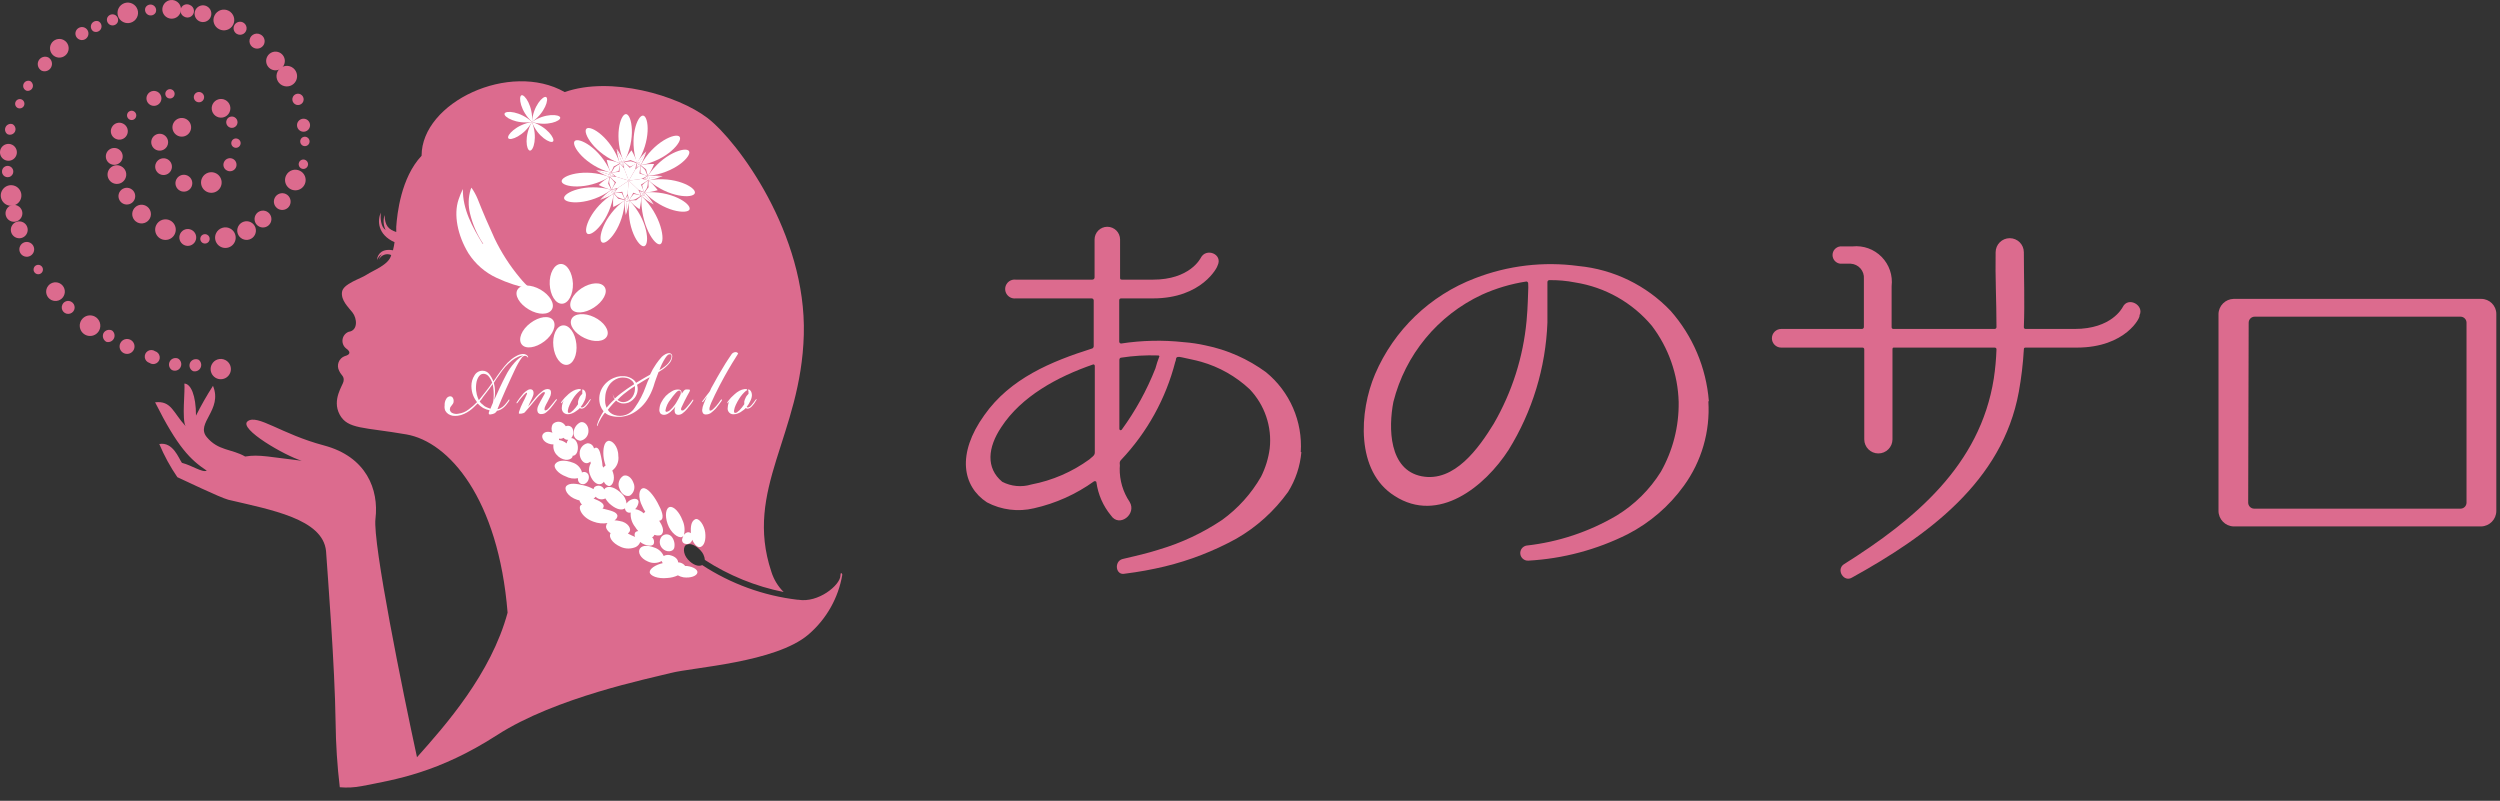 <svg width="128" height="41" viewBox="0 0 128 41" fill="none" xmlns="http://www.w3.org/2000/svg">
<rect x="0" y="0" width="128" height="41" fill="#333333" stroke="none"/>
<path d="M43.029 29.485C43.005 29.964 41.898 30.88 40.874 30.707C40.861 30.71 40.847 30.71 40.834 30.707C39.091 30.501 37.42 29.893 35.953 28.933C35.77 29.025 35.48 28.933 35.219 28.644C34.959 28.355 34.959 27.953 35.167 27.881C35.376 27.809 35.605 27.913 35.858 28.17C35.992 28.304 36.074 28.481 36.09 28.67C37.318 29.466 38.686 30.023 40.123 30.311C39.829 30.019 39.612 29.66 39.491 29.265C38.087 25.047 41.016 22.291 41.155 17.131C41.295 11.971 37.763 7.218 36.226 6.043C34.689 4.867 31.264 3.887 28.912 4.714C26.105 3.113 21.585 5.234 21.585 7.975C20.529 9.093 20.332 10.963 20.288 11.61C20.288 11.711 20.288 11.795 20.288 11.879C19.891 11.746 19.708 11.564 19.691 11.012C19.609 11.262 19.628 11.535 19.743 11.772C19.488 11.618 19.471 11.148 19.497 10.885C19.317 11.286 19.323 12.008 20.201 12.401C20.182 12.54 20.155 12.678 20.12 12.815C19.578 12.713 19.323 12.999 19.302 13.314C19.366 13.173 19.445 13.052 19.572 13.025C19.491 13.052 19.413 13.216 19.41 13.28C19.522 13.05 19.797 12.952 20.03 13.057C19.92 13.557 19.102 13.843 18.775 14.063C18.447 14.282 17.565 14.525 17.51 14.953C17.455 15.38 17.823 15.712 18.053 16.007C18.282 16.302 18.343 16.926 17.847 16.989C17.683 17.055 17.565 17.201 17.539 17.375C17.512 17.549 17.579 17.724 17.716 17.836C17.974 18.018 17.937 18.159 17.655 18.232C17.509 18.285 17.393 18.398 17.338 18.543C17.282 18.687 17.292 18.849 17.365 18.986C17.481 19.243 17.632 19.248 17.591 19.517C17.56 19.728 16.983 20.459 17.389 21.222C17.794 21.985 18.63 21.863 20.807 22.242C22.985 22.62 25.517 25.521 25.989 31.368C25.145 34.497 22.8 37.146 21.35 38.77C20.619 35.401 19.076 27.792 19.224 26.561C19.404 25.061 18.763 23.383 16.582 22.805C14.402 22.227 13.175 21.184 12.679 21.569C12.183 21.953 14.628 23.351 15.451 23.591C13.86 23.409 13.265 23.25 12.552 23.374C11.861 22.976 11.165 23.085 10.583 22.375C10 21.664 11.415 20.991 10.905 19.754C10.588 20.247 10.298 20.756 10.035 21.28C10.035 20.234 9.768 19.647 9.44 19.639C9.484 19.977 9.307 21.473 9.501 21.817C8.849 21.106 8.773 20.505 7.941 20.598C9.101 22.909 9.748 23.539 10.586 24.099C10.357 24.209 9.829 23.828 9.315 23.698C9.15 23.47 8.86 22.608 8.155 22.733C8.406 23.329 8.716 23.898 9.081 24.432C9.31 24.53 11.247 25.469 11.69 25.587C13.871 26.104 16.524 26.564 16.693 28.21C16.782 29.537 17.142 34.044 17.183 36.999C17.195 38.105 17.267 39.209 17.397 40.307C17.771 40.34 18.148 40.321 18.517 40.249C20.256 39.911 22.454 39.565 25.456 37.632C28.457 35.699 33.236 34.743 34.358 34.454C35.48 34.165 39.703 33.925 41.387 32.492C42.311 31.702 42.927 30.614 43.127 29.418C43.084 29.3 43.029 29.314 43.029 29.485Z" fill="#DC6B8E"/>
<path d="M35.177 28.98H35.084C34.999 28.864 34.864 28.794 34.719 28.791C34.719 28.643 34.574 28.501 34.365 28.441C34.239 28.393 34.098 28.402 33.98 28.467C33.889 28.257 33.711 28.098 33.492 28.032C33.202 27.919 32.889 27.901 32.764 28.087C32.64 28.272 32.788 28.585 33.162 28.745C33.389 28.856 33.657 28.848 33.878 28.725C33.89 28.763 33.909 28.8 33.933 28.832C33.565 28.916 33.249 29.122 33.266 29.302C33.284 29.482 33.678 29.65 34.177 29.592C34.36 29.581 34.54 29.536 34.707 29.458C34.798 29.508 34.896 29.542 34.997 29.56C35.374 29.606 35.667 29.484 35.705 29.328C35.743 29.171 35.502 29.02 35.177 28.98Z" fill="white"/>
<path d="M31.715 25.015C31.816 25.305 32.063 25.459 32.26 25.372C32.468 25.224 32.54 24.948 32.431 24.716C32.335 24.45 32.115 24.287 31.918 24.36C31.696 24.497 31.609 24.777 31.715 25.015Z" fill="white"/>
<path d="M29.593 24.484C29.589 24.511 29.589 24.538 29.593 24.565C29.601 24.641 29.643 24.709 29.706 24.751C29.769 24.793 29.848 24.805 29.921 24.782C30.078 24.717 30.171 24.554 30.147 24.385C30.14 24.311 30.1 24.245 30.038 24.204C29.976 24.163 29.899 24.153 29.828 24.177C29.815 24.18 29.802 24.186 29.791 24.194V24.156C29.723 23.946 29.564 23.777 29.358 23.698C28.865 23.507 28.535 23.585 28.422 23.765C28.309 23.945 28.599 24.261 28.961 24.391C29.154 24.495 29.378 24.528 29.593 24.484Z" fill="white"/>
<path d="M30.073 22.696C29.832 22.753 29.667 22.974 29.679 23.221C29.679 23.511 29.89 23.766 30.093 23.708C30.144 23.693 30.191 23.668 30.23 23.633L30.247 23.725C30.144 23.902 30.129 24.116 30.207 24.305C30.32 24.633 30.555 24.848 30.769 24.781C30.831 24.759 30.885 24.718 30.92 24.662C30.96 24.764 31.043 24.843 31.146 24.879C31.3 24.934 31.477 24.668 31.422 24.334C31.407 24.25 31.383 24.169 31.349 24.091C31.583 23.914 31.701 23.623 31.657 23.334C31.657 22.838 31.323 22.516 31.126 22.577C30.929 22.638 30.871 22.983 30.897 23.343C30.913 23.51 30.95 23.674 31.007 23.833C30.961 23.859 30.923 23.897 30.897 23.943C30.884 23.912 30.867 23.883 30.848 23.856C30.848 23.777 30.83 23.693 30.819 23.606C30.758 23.29 30.708 22.974 30.555 22.925C30.503 22.913 30.45 22.928 30.413 22.966C30.382 22.804 30.238 22.689 30.073 22.696Z" fill="white"/>
<path fill-rule="evenodd" clip-rule="evenodd" d="M28.853 22.416C28.91 22.489 29 22.527 29.091 22.517C29.049 22.572 29.021 22.635 29.01 22.703C28.899 22.609 28.765 22.549 28.621 22.529C28.626 22.505 28.626 22.48 28.621 22.456C28.701 22.476 28.785 22.462 28.853 22.416ZM28.503 23.286C28.618 23.424 28.78 23.515 28.958 23.541C29.143 23.561 29.309 23.463 29.317 23.361V23.335C29.329 23.337 29.341 23.337 29.352 23.335C29.517 23.303 29.607 23.103 29.584 22.848C29.561 22.593 29.396 22.422 29.245 22.433C29.324 22.345 29.362 22.227 29.349 22.108C29.349 21.911 29.224 21.79 29.059 21.801C29.028 21.803 28.997 21.811 28.969 21.824L28.905 21.74C28.833 21.652 28.727 21.599 28.614 21.593C28.5 21.587 28.389 21.629 28.308 21.708C28.223 21.843 28.215 22.013 28.288 22.155C28.07 22.077 27.896 22.097 27.798 22.227C27.699 22.358 27.798 22.61 28.088 22.712C28.167 22.743 28.252 22.758 28.337 22.755C28.309 22.949 28.37 23.145 28.503 23.289V23.286Z" fill="white"/>
<path d="M29.724 22.566C29.968 22.517 30.14 22.298 30.13 22.049C30.13 21.759 29.904 21.551 29.707 21.626C29.506 21.731 29.377 21.934 29.367 22.16C29.359 22.261 29.393 22.361 29.46 22.438C29.527 22.514 29.622 22.561 29.724 22.566Z" fill="white"/>
<path fill-rule="evenodd" clip-rule="evenodd" d="M32.147 27.317L32.205 27.256C32.37 27.093 32.149 26.737 31.732 26.676C31.642 26.655 31.551 26.643 31.459 26.641C31.544 26.597 31.602 26.513 31.613 26.418C31.596 26.2 31.262 26.145 30.847 26.035C30.882 26.013 30.904 25.977 30.908 25.936C30.934 25.765 30.685 25.646 30.412 25.533H30.381C30.426 25.507 30.467 25.473 30.499 25.432L30.517 25.452C30.646 25.575 30.838 25.601 30.995 25.519C31.047 25.609 31.111 25.692 31.184 25.765C31.474 26.035 31.764 26.145 31.952 26.055C31.971 26.048 31.987 26.037 32.002 26.023C32.002 26.023 32.002 26.023 32.002 26.047C32.008 26.114 32.045 26.175 32.101 26.212C32.157 26.25 32.227 26.26 32.291 26.241C32.27 26.506 32.351 26.77 32.518 26.977C32.564 27.054 32.619 27.126 32.68 27.192C32.617 27.193 32.557 27.221 32.518 27.27C32.483 27.34 32.483 27.421 32.518 27.491C32.391 27.439 32.267 27.381 32.147 27.317ZM32.779 27.749L32.805 27.769C33.037 27.946 33.385 27.998 33.469 27.856C33.514 27.733 33.482 27.596 33.388 27.505C33.405 27.5 33.422 27.492 33.437 27.482C33.467 27.455 33.49 27.422 33.504 27.384C33.681 27.444 33.846 27.43 33.901 27.328C34.017 27.157 33.901 26.896 33.75 26.661C33.781 26.66 33.811 26.651 33.837 26.635C34.026 26.508 33.886 26.142 33.663 25.733C33.44 25.325 33.138 24.965 32.927 24.997C32.715 25.029 32.637 25.455 32.898 25.948C32.934 26.038 32.982 26.122 33.04 26.2C33.009 26.223 32.983 26.25 32.961 26.282C32.839 26.168 32.685 26.094 32.521 26.067C32.619 25.969 32.681 25.84 32.695 25.702C32.695 25.559 32.535 25.496 32.344 25.571C32.236 25.611 32.143 25.684 32.08 25.78C32.06 25.58 31.966 25.395 31.816 25.261C31.526 24.971 31.21 24.866 31.021 24.971C30.985 24.99 30.957 25.022 30.943 25.061C30.92 25.026 30.9 24.997 30.876 24.968C30.759 24.843 30.564 24.832 30.433 24.942C30.412 24.973 30.397 25.007 30.389 25.043C30.229 24.955 30.057 24.89 29.879 24.849C29.493 24.753 29.168 24.721 29.009 24.872C28.849 25.023 29.044 25.429 29.557 25.591C29.593 25.603 29.63 25.613 29.667 25.62C29.693 25.703 29.738 25.778 29.801 25.838C29.554 25.87 29.693 26.464 30.381 26.708C30.619 26.799 30.878 26.823 31.129 26.777H31.108C31.018 26.865 31.004 27.005 31.076 27.108C31.121 27.187 31.186 27.252 31.265 27.297C31.146 27.465 31.317 27.801 31.796 28.007C32.037 28.111 32.311 28.111 32.553 28.007C32.659 27.954 32.74 27.861 32.779 27.749Z" fill="white"/>
<path d="M34.918 27.492C34.943 27.481 34.966 27.465 34.985 27.446C34.953 27.505 34.931 27.569 34.921 27.634C34.921 27.762 34.994 27.84 35.153 27.858C35.29 27.861 35.411 27.768 35.443 27.634C35.542 27.866 35.707 28.049 35.861 28.006C36.064 27.942 36.151 27.637 36.107 27.266C36.064 26.895 35.782 26.48 35.582 26.591C35.382 26.701 35.356 26.973 35.371 27.301C35.314 27.249 35.232 27.236 35.162 27.266C35.105 27.291 35.056 27.331 35.02 27.382C35.078 27.128 35.05 26.861 34.938 26.625C34.782 26.216 34.492 25.912 34.292 25.958C34.092 26.005 34.028 26.385 34.182 26.828C34.335 27.272 34.721 27.571 34.918 27.492Z" fill="white"/>
<path d="M33.877 27.47C33.732 27.656 33.751 27.921 33.92 28.085C34.108 28.285 34.456 28.268 34.52 28.059C34.567 27.856 34.519 27.642 34.39 27.479C34.326 27.404 34.233 27.36 34.135 27.359C34.037 27.357 33.943 27.398 33.877 27.47Z" fill="white"/>
<path d="M32.793 8.86C32.784 8.732 32.784 8.603 32.793 8.474C32.877 8.547 32.955 8.625 33.028 8.701C33.074 8.802 33.114 8.906 33.15 9.011C33.028 8.968 32.909 8.918 32.793 8.86Z" fill="white"/>
<path d="M33.079 8.672C32.986 8.602 32.897 8.529 32.807 8.457C33.032 8.413 33.261 8.393 33.491 8.396C33.405 8.61 33.3 8.815 33.175 9.008C33.137 8.898 33.105 8.785 33.079 8.672Z" fill="white"/>
<path d="M33.092 7.746C33.019 7.992 32.922 8.23 32.802 8.456L32.747 8.32L33.092 7.746Z" fill="white"/>
<path d="M33.928 9.015C33.676 8.989 33.421 8.989 33.169 9.015C33.2 9.051 33.234 9.085 33.27 9.116L33.928 9.015Z" fill="white"/>
<path d="M32.191 9.251L32.531 8.671C32.612 8.605 32.693 8.535 32.786 8.471C32.778 8.61 32.762 8.748 32.739 8.886C32.875 8.918 33.009 8.957 33.14 9.005C33.044 9.06 32.948 9.112 32.85 9.155L32.191 9.251Z" fill="white"/>
<path d="M32.75 8.324L32.808 8.455L32.692 8.417L32.75 8.324Z" fill="white"/>
<path d="M33.267 9.105L33.175 9.003L33.157 9.122L33.267 9.105Z" fill="white"/>
<path d="M32.689 8.42L32.808 8.454L32.584 8.602L32.689 8.42Z" fill="white"/>
<path d="M33.158 9.122C33.158 9.085 33.158 9.044 33.176 9.003C33.094 9.053 33.022 9.099 32.946 9.151L33.158 9.122Z" fill="white"/>
<path d="M32.879 9.478C32.972 9.392 33.069 9.31 33.17 9.234C33.17 9.347 33.17 9.458 33.141 9.565C33.112 9.673 33.033 9.757 32.972 9.856C32.934 9.732 32.903 9.606 32.879 9.478Z" fill="white"/>
<path d="M33.207 9.583C33.198 9.467 33.198 9.35 33.207 9.234C33.381 9.385 33.538 9.553 33.677 9.737C33.457 9.801 33.232 9.845 33.003 9.867C33.059 9.769 33.137 9.673 33.207 9.583Z" fill="white"/>
<path d="M33.928 9.015C33.695 9.116 33.45 9.19 33.2 9.235C33.221 9.191 33.244 9.147 33.27 9.105L33.928 9.015Z" fill="white"/>
<path d="M33.468 10.468C33.335 10.251 33.179 10.049 33.004 9.864C32.992 9.913 32.986 9.962 32.986 10.012L33.468 10.468Z" fill="white"/>
<path d="M32.191 9.249L32.858 9.156C32.956 9.174 33.061 9.2 33.168 9.229C33.055 9.309 32.938 9.384 32.817 9.452C32.872 9.574 32.928 9.701 32.974 9.838C32.875 9.802 32.778 9.76 32.684 9.713C32.684 9.713 32.455 9.507 32.191 9.249Z" fill="white"/>
<path d="M33.268 9.105C33.248 9.151 33.228 9.195 33.207 9.235L33.157 9.122L33.268 9.105Z" fill="white"/>
<path d="M32.982 10.004C32.987 9.957 32.995 9.911 33.005 9.865L32.9 9.929L32.982 10.004Z" fill="white"/>
<path d="M33.158 9.122L33.208 9.235C33.119 9.212 33.032 9.184 32.946 9.151L33.158 9.122Z" fill="white"/>
<path d="M32.898 9.926L33.005 9.865C32.916 9.833 32.828 9.807 32.744 9.781L32.898 9.926Z" fill="white"/>
<path d="M32.45 9.931C32.577 9.95 32.702 9.977 32.825 10.012C32.737 10.079 32.642 10.137 32.534 10.195C32.427 10.253 32.316 10.23 32.209 10.242C32.282 10.133 32.362 10.029 32.45 9.931Z" fill="white"/>
<path d="M32.571 10.252C32.655 10.18 32.745 10.104 32.841 10.032C32.831 10.262 32.799 10.492 32.745 10.716C32.556 10.585 32.382 10.436 32.223 10.27C32.339 10.258 32.458 10.252 32.571 10.252Z" fill="white"/>
<path d="M33.469 10.468C33.244 10.346 33.033 10.2 32.839 10.032C32.888 10.023 32.938 10.016 32.987 10.012L33.469 10.468Z" fill="white"/>
<path d="M32.039 11.008C32.126 10.769 32.188 10.521 32.224 10.269C32.181 10.292 32.14 10.321 32.099 10.344L32.039 11.008Z" fill="white"/>
<path d="M32.192 9.248C32.453 9.501 32.679 9.712 32.679 9.712C32.73 9.806 32.775 9.903 32.815 10.002C32.682 9.966 32.551 9.922 32.424 9.869C32.363 9.993 32.295 10.114 32.221 10.231C32.183 10.127 32.157 10.023 32.131 9.921C32.134 9.924 32.163 9.62 32.192 9.248Z" fill="white"/>
<path d="M32.982 10.004L32.84 10.033C32.86 9.998 32.883 9.966 32.901 9.928L32.982 10.004Z" fill="white"/>
<path d="M32.1 10.336L32.224 10.269C32.187 10.254 32.15 10.24 32.111 10.229L32.1 10.336Z" fill="white"/>
<path d="M32.898 9.926C32.882 9.963 32.862 9.999 32.84 10.033C32.808 9.952 32.773 9.865 32.744 9.781L32.898 9.926Z" fill="white"/>
<path d="M32.111 10.227C32.146 10.227 32.187 10.253 32.225 10.27C32.197 10.183 32.164 10.098 32.126 10.015L32.111 10.227Z" fill="white"/>
<path d="M31.829 9.876C31.887 9.983 31.945 10.102 32 10.225C31.887 10.193 31.78 10.158 31.681 10.12C31.582 10.082 31.518 9.972 31.44 9.893C31.569 9.879 31.699 9.873 31.829 9.876Z" fill="white"/>
<path d="M31.652 10.174C31.762 10.195 31.878 10.218 31.994 10.25C31.806 10.384 31.606 10.501 31.397 10.598C31.38 10.368 31.388 10.138 31.42 9.91C31.502 9.994 31.579 10.082 31.652 10.174Z" fill="white"/>
<path d="M32.039 11.008C31.995 10.758 31.979 10.503 31.992 10.248C32.024 10.277 32.065 10.309 32.099 10.344L32.039 11.008Z" fill="white"/>
<path d="M30.729 10.23C30.971 10.15 31.204 10.043 31.422 9.911C31.377 9.892 31.33 9.875 31.283 9.862L30.729 10.23Z" fill="white"/>
<path d="M32.194 9.248C32.162 9.614 32.133 9.918 32.133 9.918C32.095 10.014 32.046 10.113 32 10.208C31.943 10.081 31.895 9.95 31.858 9.817C31.721 9.846 31.582 9.867 31.443 9.881C31.507 9.791 31.568 9.704 31.634 9.622L32.194 9.248Z" fill="white"/>
<path d="M32.1 10.336C32.062 10.309 32.027 10.28 31.993 10.249L32.112 10.229L32.1 10.336Z" fill="white"/>
<path d="M31.293 9.856L31.421 9.911C31.421 9.871 31.395 9.833 31.383 9.795L31.293 9.856Z" fill="white"/>
<path d="M32.112 10.227L31.993 10.25C32.032 10.169 32.077 10.091 32.126 10.015L32.112 10.227Z" fill="white"/>
<path d="M31.386 9.796C31.386 9.834 31.409 9.871 31.421 9.912C31.47 9.834 31.519 9.755 31.56 9.677L31.386 9.796Z" fill="white"/>
<path d="M31.479 9.357C31.43 9.473 31.377 9.586 31.316 9.708C31.273 9.601 31.232 9.499 31.2 9.395C31.168 9.29 31.215 9.174 31.223 9.064C31.316 9.155 31.401 9.253 31.479 9.357Z" fill="white"/>
<path d="M31.139 9.403C31.197 9.506 31.249 9.612 31.296 9.72C31.074 9.657 30.858 9.575 30.651 9.473C30.819 9.316 31.003 9.177 31.2 9.058C31.187 9.174 31.167 9.29 31.139 9.403Z" fill="white"/>
<path d="M30.729 10.231C30.902 10.038 31.097 9.865 31.31 9.717C31.31 9.766 31.31 9.816 31.31 9.862L30.729 10.231Z" fill="white"/>
<path d="M30.518 8.717C30.732 8.855 30.961 8.97 31.2 9.059C31.188 9.012 31.172 8.966 31.15 8.923L30.518 8.717Z" fill="white"/>
<path d="M32.195 9.249L31.635 9.623C31.534 9.649 31.429 9.678 31.322 9.696C31.385 9.572 31.459 9.453 31.542 9.342C31.434 9.251 31.33 9.154 31.232 9.052C31.339 9.046 31.447 9.046 31.554 9.052L32.195 9.249Z" fill="white"/>
<path d="M31.293 9.857C31.289 9.81 31.289 9.764 31.293 9.717L31.383 9.796L31.293 9.857Z" fill="white"/>
<path d="M31.157 8.922C31.175 8.969 31.186 9.015 31.198 9.059C31.224 9.021 31.247 8.992 31.268 8.957L31.157 8.922Z" fill="white"/>
<path d="M31.386 9.796L31.293 9.717C31.383 9.7 31.47 9.685 31.56 9.677L31.386 9.796Z" fill="white"/>
<path d="M31.27 8.96L31.197 9.059C31.288 9.051 31.378 9.039 31.467 9.021L31.27 8.96Z" fill="white"/>
<path d="M31.671 8.762C31.551 8.797 31.427 8.826 31.293 8.852C31.351 8.751 31.406 8.655 31.467 8.562C31.561 8.496 31.658 8.435 31.758 8.379C31.726 8.51 31.7 8.637 31.671 8.762Z" fill="white"/>
<path d="M31.425 8.522C31.379 8.631 31.328 8.738 31.271 8.841C31.18 8.63 31.111 8.41 31.064 8.185C31.293 8.218 31.517 8.275 31.732 8.356C31.633 8.418 31.53 8.473 31.425 8.522Z" fill="white"/>
<path d="M30.518 8.717C30.773 8.727 31.026 8.768 31.272 8.839C31.234 8.865 31.197 8.894 31.15 8.923L30.518 8.717Z" fill="white"/>
<path d="M31.573 7.616C31.6 7.868 31.652 8.117 31.73 8.358C31.759 8.319 31.785 8.277 31.808 8.233L31.573 7.616Z" fill="white"/>
<path d="M32.194 9.251L31.553 9.048C31.469 8.988 31.385 8.918 31.298 8.848C31.436 8.823 31.576 8.806 31.716 8.799C31.716 8.66 31.725 8.522 31.745 8.384C31.82 8.459 31.89 8.538 31.954 8.622L32.194 9.251Z" fill="white"/>
<path d="M31.157 8.923L31.27 8.839C31.27 8.876 31.27 8.917 31.27 8.958L31.157 8.923Z" fill="white"/>
<path d="M31.811 8.24L31.73 8.356H31.848L31.811 8.24Z" fill="white"/>
<path d="M31.27 8.961V8.839C31.34 8.895 31.406 8.956 31.468 9.022L31.27 8.961Z" fill="white"/>
<path d="M31.848 8.35H31.729C31.793 8.417 31.857 8.481 31.924 8.539L31.848 8.35Z" fill="white"/>
<path d="M32.257 8.536C32.155 8.464 32.058 8.386 31.966 8.301C32.074 8.281 32.184 8.269 32.297 8.258C32.404 8.286 32.508 8.32 32.611 8.359C32.497 8.427 32.379 8.486 32.257 8.536Z" fill="white"/>
<path d="M32.288 8.196C32.175 8.229 32.061 8.256 31.945 8.277C32.053 8.07 32.182 7.876 32.332 7.697C32.45 7.896 32.547 8.107 32.622 8.327C32.508 8.29 32.397 8.246 32.288 8.196Z" fill="white"/>
<path d="M31.573 7.616C31.722 7.822 31.848 8.044 31.948 8.278C31.901 8.263 31.855 8.252 31.808 8.234L31.573 7.616Z" fill="white"/>
<path d="M33.093 7.746C32.911 7.922 32.748 8.116 32.608 8.327H32.753L33.093 7.746Z" fill="white"/>
<path d="M32.192 9.252L31.951 8.622C31.951 8.521 31.951 8.414 31.951 8.303C32.053 8.394 32.15 8.491 32.241 8.593C32.352 8.508 32.467 8.43 32.586 8.358C32.569 8.469 32.548 8.573 32.525 8.675L32.192 9.252Z" fill="white"/>
<path d="M31.811 8.24L31.947 8.275L31.848 8.345L31.811 8.24Z" fill="white"/>
<path d="M32.75 8.324C32.703 8.321 32.655 8.321 32.608 8.324L32.692 8.408L32.75 8.324Z" fill="white"/>
<path d="M31.848 8.35L31.947 8.275C31.947 8.368 31.932 8.458 31.924 8.545L31.848 8.35Z" fill="white"/>
<path d="M32.69 8.42L32.608 8.333C32.608 8.423 32.588 8.516 32.585 8.603L32.69 8.42Z" fill="white"/>
<path d="M34.798 7.006C34.972 7.243 34.151 8.212 32.809 8.456C33.45 7.252 34.621 6.765 34.798 7.006Z" fill="white"/>
<path d="M35.278 7.737C35.124 7.482 33.921 7.865 33.173 9.007C34.533 8.879 35.435 7.992 35.278 7.737Z" fill="white"/>
<path d="M35.577 9.887C35.498 10.177 34.231 10.13 33.205 9.234C34.547 8.988 35.666 9.6 35.577 9.887Z" fill="white"/>
<path d="M35.305 10.722C35.409 10.432 34.36 9.736 33.002 9.852C33.948 10.85 35.203 10.986 35.305 10.722Z" fill="white"/>
<path d="M33.812 12.501C33.537 12.628 32.78 11.518 32.838 10.03C33.87 11.01 34.085 12.373 33.812 12.501Z" fill="white"/>
<path d="M32.989 12.604C33.279 12.512 33.169 11.247 32.224 10.267C32.041 11.621 32.711 12.697 32.989 12.604Z" fill="white"/>
<path d="M30.83 12.416C30.572 12.277 30.891 11.05 31.99 10.247C31.935 11.61 31.091 12.555 30.83 12.416Z" fill="white"/>
<path d="M30.073 11.968C30.325 12.127 31.233 11.263 31.424 9.909C30.256 10.611 29.826 11.806 30.073 11.968Z" fill="white"/>
<path d="M28.881 10.158C28.826 9.868 29.98 9.352 31.3 9.717C30.195 10.52 28.931 10.451 28.881 10.158Z" fill="white"/>
<path d="M28.757 9.288C28.783 9.578 30.038 9.766 31.204 9.059C29.925 8.583 28.722 8.995 28.757 9.288Z" fill="white"/>
<path d="M29.422 7.225C29.616 6.999 30.738 7.582 31.275 8.84C29.961 8.478 29.228 7.448 29.422 7.225Z" fill="white"/>
<path d="M30.026 6.589C29.811 6.795 30.452 7.885 31.734 8.361C31.307 7.062 30.24 6.386 30.026 6.589Z" fill="white"/>
<path d="M32.054 5.841C32.344 5.858 32.593 7.099 31.947 8.303C31.407 7.047 31.758 5.829 32.054 5.841Z" fill="white"/>
<path d="M32.93 5.919C32.64 5.881 32.185 7.064 32.608 8.361C33.35 7.218 33.223 5.96 32.93 5.919Z" fill="white"/>
<path d="M26.026 7.079C26.128 7.224 26.832 6.954 27.238 6.244C26.432 6.38 25.925 6.931 26.026 7.079Z" fill="white"/>
<path d="M27.234 6.244C27.524 7.006 28.197 7.372 28.316 7.241C28.435 7.111 28.014 6.485 27.234 6.244Z" fill="white"/>
<path d="M27.235 6.244C26.829 6.954 26.945 7.694 27.131 7.711C27.317 7.729 27.537 7.006 27.235 6.244Z" fill="white"/>
<path d="M25.833 5.818C25.778 5.989 26.433 6.371 27.239 6.244C26.636 5.693 25.885 5.646 25.833 5.818Z" fill="white"/>
<path d="M27.234 6.244C28.014 6.485 28.716 6.195 28.684 6.021C28.652 5.847 27.907 5.783 27.234 6.244Z" fill="white"/>
<path d="M26.7 4.878C26.535 4.945 26.639 5.693 27.243 6.244C27.295 5.432 26.857 4.814 26.7 4.878Z" fill="white"/>
<path d="M27.963 4.971C27.812 4.881 27.293 5.432 27.235 6.244C27.908 5.783 28.119 5.055 27.963 4.971Z" fill="white"/>
<path fill-rule="evenodd" clip-rule="evenodd" d="M24.709 12.479C24.19 11.63 23.679 10.708 23.7 9.678C23.613 9.851 23.54 10.031 23.479 10.215C23.218 10.98 23.421 12.041 23.981 12.964C24.333 13.515 24.836 13.954 25.431 14.228C25.985 14.488 26.57 14.677 27.171 14.791C26.965 14.616 26.777 14.421 26.608 14.211C26.1 13.602 25.67 12.933 25.326 12.218C25.013 11.537 24.723 10.867 24.457 10.189C24.372 9.984 24.265 9.789 24.138 9.609L24.097 9.698C23.974 10.104 23.964 10.535 24.068 10.945C24.197 11.48 24.416 11.988 24.718 12.447L24.744 12.491L24.709 12.479Z" fill="white"/>
<path fill-rule="evenodd" clip-rule="evenodd" d="M27.158 16.54C27.605 16.201 28.127 16.134 28.318 16.392C28.509 16.65 28.318 17.14 27.869 17.48C27.419 17.819 26.903 17.891 26.709 17.63C26.515 17.369 26.7 16.882 27.158 16.54Z" fill="white"/>
<path fill-rule="evenodd" clip-rule="evenodd" d="M28.333 17.733C28.272 17.173 28.487 16.694 28.814 16.66C29.142 16.625 29.45 17.051 29.51 17.608C29.571 18.165 29.351 18.649 29.029 18.681C28.707 18.713 28.391 18.292 28.333 17.733Z" fill="white"/>
<path fill-rule="evenodd" clip-rule="evenodd" d="M29.924 17.306C29.417 17.066 29.118 16.634 29.26 16.338C29.402 16.042 29.924 15.998 30.42 16.236C30.916 16.474 31.226 16.915 31.081 17.208C30.936 17.5 30.431 17.547 29.924 17.306Z" fill="white"/>
<path fill-rule="evenodd" clip-rule="evenodd" d="M30.411 15.746C29.942 16.053 29.417 16.082 29.251 15.809C29.086 15.537 29.309 15.061 29.779 14.757C30.249 14.452 30.774 14.42 30.956 14.696C31.139 14.971 30.881 15.438 30.411 15.746Z" fill="white"/>
<path fill-rule="evenodd" clip-rule="evenodd" d="M29.334 14.516C29.351 15.076 29.102 15.543 28.774 15.551C28.447 15.56 28.168 15.113 28.145 14.551C28.122 13.988 28.38 13.527 28.708 13.515C29.035 13.504 29.305 13.953 29.334 14.516Z" fill="white"/>
<path fill-rule="evenodd" clip-rule="evenodd" d="M27.675 14.829C28.165 15.119 28.426 15.563 28.255 15.847C28.084 16.131 27.567 16.137 27.077 15.847C26.587 15.557 26.326 15.11 26.497 14.829C26.668 14.548 27.188 14.551 27.675 14.829Z" fill="white"/>
<path fill-rule="evenodd" clip-rule="evenodd" d="M13.659 10.829C13.872 10.937 13.958 11.197 13.851 11.41C13.743 11.623 13.484 11.709 13.27 11.601C13.057 11.494 12.972 11.234 13.079 11.021C13.187 10.808 13.446 10.722 13.659 10.829Z" fill="#DC6B8E"/>
<path fill-rule="evenodd" clip-rule="evenodd" d="M11.534 18.433C11.723 18.526 11.836 18.724 11.821 18.934C11.806 19.144 11.666 19.325 11.466 19.39C11.266 19.457 11.046 19.395 10.909 19.236C10.772 19.076 10.745 18.849 10.841 18.662C10.902 18.539 11.009 18.446 11.14 18.403C11.27 18.36 11.412 18.37 11.534 18.433Z" fill="#DC6B8E"/>
<path fill-rule="evenodd" clip-rule="evenodd" d="M10.174 18.422C10.299 18.519 10.338 18.69 10.268 18.831C10.197 18.973 10.036 19.044 9.884 19.003C9.805 18.964 9.745 18.895 9.717 18.811C9.69 18.727 9.698 18.636 9.739 18.558C9.825 18.405 10.016 18.345 10.174 18.422Z" fill="#DC6B8E"/>
<path fill-rule="evenodd" clip-rule="evenodd" d="M9.101 18.349C9.264 18.433 9.329 18.633 9.246 18.797C9.208 18.876 9.139 18.936 9.055 18.964C8.972 18.992 8.88 18.985 8.802 18.945C8.662 18.852 8.612 18.67 8.686 18.52C8.759 18.369 8.933 18.296 9.092 18.349H9.101Z" fill="#DC6B8E"/>
<path fill-rule="evenodd" clip-rule="evenodd" d="M5.738 16.922C5.863 17.019 5.902 17.19 5.831 17.331C5.76 17.473 5.6 17.544 5.448 17.503C5.286 17.418 5.221 17.22 5.299 17.055C5.387 16.902 5.579 16.843 5.738 16.922Z" fill="#DC6B8E"/>
<path fill-rule="evenodd" clip-rule="evenodd" d="M3.641 15.445C3.761 15.505 3.832 15.632 3.822 15.766C3.812 15.899 3.722 16.014 3.595 16.055C3.467 16.097 3.327 16.058 3.24 15.956C3.153 15.854 3.136 15.71 3.197 15.59C3.235 15.511 3.304 15.451 3.388 15.423C3.472 15.396 3.563 15.404 3.641 15.445Z" fill="#DC6B8E"/>
<path fill-rule="evenodd" clip-rule="evenodd" d="M2.063 13.584C2.151 13.627 2.205 13.718 2.199 13.816C2.193 13.914 2.128 13.998 2.035 14.03C1.942 14.061 1.84 14.033 1.776 13.958C1.712 13.884 1.699 13.779 1.744 13.691C1.772 13.635 1.821 13.592 1.881 13.572C1.941 13.551 2.007 13.556 2.063 13.584Z" fill="#DC6B8E"/>
<path fill-rule="evenodd" clip-rule="evenodd" d="M10.603 12.015C10.691 12.059 10.743 12.151 10.735 12.248C10.728 12.346 10.662 12.429 10.569 12.459C10.476 12.489 10.374 12.46 10.311 12.386C10.248 12.311 10.236 12.206 10.281 12.119C10.342 12.002 10.485 11.955 10.603 12.015Z" fill="#DC6B8E"/>
<path fill-rule="evenodd" clip-rule="evenodd" d="M15.641 8.194C15.728 8.238 15.78 8.33 15.773 8.428C15.765 8.525 15.7 8.608 15.607 8.639C15.514 8.669 15.412 8.64 15.349 8.565C15.286 8.491 15.274 8.385 15.319 8.299C15.347 8.242 15.397 8.199 15.458 8.179C15.518 8.159 15.584 8.165 15.641 8.194Z" fill="#DC6B8E"/>
<path fill-rule="evenodd" clip-rule="evenodd" d="M15.719 7.027C15.806 7.071 15.858 7.163 15.851 7.261C15.844 7.358 15.778 7.441 15.685 7.471C15.592 7.502 15.49 7.473 15.427 7.398C15.364 7.324 15.352 7.218 15.397 7.131C15.425 7.074 15.475 7.031 15.536 7.012C15.597 6.992 15.662 6.998 15.719 7.027Z" fill="#DC6B8E"/>
<path fill-rule="evenodd" clip-rule="evenodd" d="M6.848 5.696C6.934 5.739 6.985 5.83 6.978 5.926C6.971 6.023 6.906 6.105 6.815 6.135C6.723 6.165 6.622 6.137 6.56 6.063C6.497 5.99 6.485 5.886 6.528 5.8C6.556 5.744 6.606 5.701 6.666 5.681C6.726 5.661 6.792 5.667 6.848 5.696Z" fill="#DC6B8E"/>
<path fill-rule="evenodd" clip-rule="evenodd" d="M8.811 4.591C8.929 4.652 8.975 4.795 8.916 4.913C8.856 5.03 8.714 5.077 8.596 5.018C8.478 4.958 8.43 4.814 8.489 4.696C8.518 4.639 8.568 4.596 8.628 4.576C8.689 4.556 8.755 4.562 8.811 4.591Z" fill="#DC6B8E"/>
<path fill-rule="evenodd" clip-rule="evenodd" d="M12.19 7.117C12.246 7.145 12.29 7.194 12.309 7.254C12.329 7.315 12.323 7.38 12.294 7.436C12.235 7.554 12.091 7.602 11.973 7.542C11.855 7.483 11.808 7.339 11.867 7.221C11.895 7.164 11.945 7.12 12.006 7.1C12.067 7.081 12.133 7.087 12.19 7.117Z" fill="#DC6B8E"/>
<path fill-rule="evenodd" clip-rule="evenodd" d="M10.29 4.73C10.381 4.769 10.443 4.855 10.451 4.953C10.458 5.051 10.411 5.146 10.327 5.198C10.243 5.25 10.137 5.251 10.052 5.201C9.933 5.13 9.889 4.978 9.951 4.854C10.014 4.73 10.162 4.676 10.29 4.73Z" fill="#DC6B8E"/>
<path fill-rule="evenodd" clip-rule="evenodd" d="M1.585 4.179C1.685 4.257 1.716 4.396 1.658 4.509C1.599 4.622 1.469 4.678 1.347 4.641C1.256 4.603 1.194 4.517 1.186 4.418C1.179 4.32 1.227 4.225 1.31 4.173C1.394 4.121 1.5 4.12 1.585 4.171V4.179Z" fill="#DC6B8E"/>
<path fill-rule="evenodd" clip-rule="evenodd" d="M1.118 5.096C1.236 5.155 1.284 5.299 1.226 5.418C1.165 5.537 1.02 5.584 0.9 5.525C0.786 5.463 0.742 5.321 0.801 5.205C0.86 5.089 1 5.04 1.118 5.096Z" fill="#DC6B8E"/>
<path fill-rule="evenodd" clip-rule="evenodd" d="M0.64 6.357C0.779 6.43 0.835 6.602 0.765 6.743C0.691 6.883 0.52 6.938 0.378 6.868C0.262 6.784 0.224 6.628 0.29 6.5C0.355 6.373 0.504 6.312 0.64 6.357Z" fill="#DC6B8E"/>
<path fill-rule="evenodd" clip-rule="evenodd" d="M0.521 8.523C0.626 8.576 0.69 8.687 0.681 8.805C0.672 8.923 0.593 9.023 0.481 9.06C0.368 9.096 0.245 9.061 0.169 8.97C0.093 8.88 0.08 8.753 0.134 8.648C0.208 8.509 0.379 8.453 0.521 8.523Z" fill="#DC6B8E"/>
<path fill-rule="evenodd" clip-rule="evenodd" d="M12.001 5.997C12.107 6.05 12.17 6.161 12.162 6.279C12.153 6.397 12.074 6.497 11.961 6.534C11.849 6.57 11.726 6.535 11.65 6.444C11.574 6.354 11.56 6.227 11.615 6.122C11.688 5.983 11.86 5.927 12.001 5.997Z" fill="#DC6B8E"/>
<path fill-rule="evenodd" clip-rule="evenodd" d="M7.837 0.264C7.978 0.337 8.035 0.509 7.965 0.651C7.887 0.781 7.721 0.829 7.585 0.76C7.449 0.692 7.39 0.53 7.448 0.389C7.522 0.248 7.695 0.192 7.837 0.264Z" fill="#DC6B8E"/>
<path fill-rule="evenodd" clip-rule="evenodd" d="M5.886 0.763C5.956 0.798 6.01 0.86 6.034 0.935C6.058 1.01 6.051 1.092 6.013 1.161C5.935 1.291 5.769 1.339 5.634 1.271C5.498 1.202 5.438 1.04 5.496 0.9C5.53 0.83 5.59 0.776 5.663 0.75C5.736 0.725 5.816 0.729 5.886 0.763Z" fill="#DC6B8E"/>
<path fill-rule="evenodd" clip-rule="evenodd" d="M5.042 1.091C5.182 1.163 5.239 1.335 5.169 1.477C5.097 1.62 4.923 1.677 4.78 1.605C4.658 1.523 4.616 1.363 4.683 1.232C4.75 1.101 4.904 1.04 5.042 1.091Z" fill="#DC6B8E"/>
<path fill-rule="evenodd" clip-rule="evenodd" d="M15.388 4.829C15.493 4.882 15.556 4.992 15.547 5.11C15.539 5.227 15.46 5.328 15.348 5.364C15.237 5.401 15.114 5.367 15.037 5.277C14.961 5.188 14.945 5.061 14.999 4.957C15.071 4.814 15.245 4.757 15.388 4.829Z" fill="#DC6B8E"/>
<path fill-rule="evenodd" clip-rule="evenodd" d="M15.693 6.113C15.857 6.197 15.922 6.398 15.839 6.562C15.756 6.726 15.555 6.792 15.391 6.709C15.226 6.627 15.16 6.426 15.242 6.261C15.326 6.097 15.527 6.031 15.693 6.113Z" fill="#DC6B8E"/>
<path fill-rule="evenodd" clip-rule="evenodd" d="M11.929 8.136C12.093 8.221 12.158 8.423 12.073 8.588C11.988 8.752 11.785 8.816 11.621 8.731C11.542 8.692 11.481 8.623 11.454 8.538C11.427 8.454 11.434 8.363 11.476 8.284C11.516 8.204 11.586 8.143 11.671 8.115C11.756 8.087 11.849 8.095 11.929 8.136Z" fill="#DC6B8E"/>
<path fill-rule="evenodd" clip-rule="evenodd" d="M9.716 0.253C9.834 0.297 9.917 0.405 9.93 0.531C9.943 0.657 9.884 0.779 9.777 0.847C9.67 0.915 9.534 0.916 9.426 0.85C9.26 0.766 9.194 0.564 9.278 0.398C9.36 0.239 9.554 0.175 9.716 0.253Z" fill="#DC6B8E"/>
<path fill-rule="evenodd" clip-rule="evenodd" d="M4.349 1.421C4.512 1.506 4.576 1.706 4.492 1.87C4.409 2.033 4.209 2.099 4.045 2.016C3.881 1.934 3.814 1.734 3.896 1.57C3.98 1.404 4.183 1.337 4.349 1.421Z" fill="#DC6B8E"/>
<path fill-rule="evenodd" clip-rule="evenodd" d="M7.941 17.982C8.068 18.021 8.161 18.13 8.178 18.263C8.195 18.395 8.132 18.524 8.018 18.593C7.903 18.662 7.76 18.656 7.651 18.58C7.523 18.542 7.43 18.432 7.413 18.3C7.397 18.167 7.46 18.038 7.574 17.969C7.688 17.901 7.832 17.906 7.941 17.982Z" fill="#DC6B8E"/>
<path fill-rule="evenodd" clip-rule="evenodd" d="M12.41 1.134C12.529 1.179 12.612 1.287 12.625 1.413C12.638 1.539 12.579 1.662 12.472 1.729C12.364 1.797 12.228 1.798 12.12 1.733C11.972 1.643 11.917 1.456 11.993 1.301C12.068 1.146 12.249 1.074 12.41 1.134Z" fill="#DC6B8E"/>
<path fill-rule="evenodd" clip-rule="evenodd" d="M13.338 1.767C13.429 1.812 13.499 1.892 13.531 1.989C13.563 2.086 13.555 2.192 13.509 2.283C13.411 2.468 13.184 2.542 12.995 2.451C12.868 2.393 12.783 2.27 12.773 2.13C12.764 1.991 12.83 1.857 12.948 1.781C13.065 1.706 13.215 1.7 13.338 1.767Z" fill="#DC6B8E"/>
<path fill-rule="evenodd" clip-rule="evenodd" d="M6.676 17.396C6.866 17.49 6.942 17.72 6.848 17.909C6.753 18.098 6.523 18.175 6.334 18.08C6.145 17.986 6.068 17.756 6.163 17.567C6.258 17.378 6.487 17.301 6.676 17.396Z" fill="#DC6B8E"/>
<path fill-rule="evenodd" clip-rule="evenodd" d="M1.541 12.428C1.729 12.522 1.804 12.751 1.709 12.938C1.615 13.125 1.386 13.2 1.199 13.106C1.012 13.012 0.937 12.783 1.031 12.596C1.125 12.408 1.354 12.333 1.541 12.428Z" fill="#DC6B8E"/>
<path fill-rule="evenodd" clip-rule="evenodd" d="M2.477 2.941C2.647 3.044 2.71 3.259 2.622 3.437C2.535 3.615 2.326 3.697 2.141 3.625C1.954 3.527 1.879 3.298 1.973 3.109C2.068 2.926 2.291 2.852 2.477 2.941Z" fill="#DC6B8E"/>
<path fill-rule="evenodd" clip-rule="evenodd" d="M8.054 4.695C8.192 4.765 8.275 4.911 8.264 5.066C8.252 5.22 8.148 5.353 8.001 5.401C7.854 5.449 7.692 5.404 7.591 5.286C7.49 5.169 7.47 5.002 7.541 4.864C7.636 4.676 7.866 4.601 8.054 4.695Z" fill="#DC6B8E"/>
<path fill-rule="evenodd" clip-rule="evenodd" d="M6.311 6.334C6.523 6.444 6.606 6.706 6.495 6.918C6.385 7.13 6.123 7.213 5.911 7.102C5.808 7.051 5.73 6.961 5.695 6.852C5.659 6.743 5.669 6.624 5.723 6.522C5.774 6.418 5.866 6.338 5.977 6.303C6.088 6.267 6.209 6.278 6.311 6.334Z" fill="#DC6B8E"/>
<path fill-rule="evenodd" clip-rule="evenodd" d="M9.808 11.771C10.022 11.879 10.108 12.139 10 12.352C9.893 12.565 9.633 12.651 9.42 12.543C9.207 12.436 9.121 12.176 9.229 11.963C9.336 11.75 9.595 11.664 9.808 11.771Z" fill="#DC6B8E"/>
<path fill-rule="evenodd" clip-rule="evenodd" d="M6.691 9.662C6.902 9.77 6.984 10.028 6.877 10.239C6.769 10.449 6.511 10.533 6.3 10.426C6.09 10.319 6.005 10.062 6.111 9.85C6.163 9.748 6.253 9.671 6.362 9.635C6.471 9.6 6.59 9.609 6.691 9.662Z" fill="#DC6B8E"/>
<path fill-rule="evenodd" clip-rule="evenodd" d="M1.182 11.381C1.338 11.46 1.431 11.626 1.417 11.8C1.404 11.975 1.286 12.124 1.12 12.178C0.953 12.232 0.771 12.18 0.657 12.047C0.544 11.914 0.522 11.726 0.602 11.57C0.71 11.358 0.969 11.274 1.182 11.381Z" fill="#DC6B8E"/>
<path fill-rule="evenodd" clip-rule="evenodd" d="M0.627 7.413C0.783 7.493 0.876 7.658 0.863 7.832C0.849 8.007 0.732 8.156 0.566 8.21C0.399 8.264 0.217 8.212 0.103 8.079C-0.01 7.946 -0.032 7.758 0.047 7.602C0.156 7.39 0.415 7.306 0.627 7.413Z" fill="#DC6B8E"/>
<path fill-rule="evenodd" clip-rule="evenodd" d="M14.642 9.936C14.855 10.044 14.941 10.303 14.834 10.516C14.726 10.727 14.469 10.81 14.258 10.704C14.047 10.597 13.962 10.34 14.068 10.129C14.174 9.917 14.431 9.831 14.642 9.936Z" fill="#DC6B8E"/>
<path fill-rule="evenodd" clip-rule="evenodd" d="M10.588 0.32C10.799 0.428 10.882 0.686 10.774 0.896C10.666 1.107 10.408 1.191 10.197 1.084C9.987 0.977 9.902 0.719 10.008 0.508C10.06 0.406 10.15 0.328 10.259 0.293C10.368 0.257 10.486 0.267 10.588 0.32Z" fill="#DC6B8E"/>
<path fill-rule="evenodd" clip-rule="evenodd" d="M9.608 8.994C9.822 9.102 9.907 9.361 9.8 9.575C9.693 9.788 9.433 9.874 9.22 9.766C9.007 9.659 8.921 9.399 9.028 9.186C9.136 8.973 9.395 8.887 9.608 8.994Z" fill="#DC6B8E"/>
<path fill-rule="evenodd" clip-rule="evenodd" d="M6.071 7.636C6.267 7.752 6.339 8.001 6.236 8.204C6.132 8.407 5.888 8.495 5.679 8.404C5.531 8.341 5.431 8.2 5.42 8.04C5.408 7.879 5.486 7.725 5.623 7.641C5.76 7.556 5.932 7.554 6.071 7.636Z" fill="#DC6B8E"/>
<path fill-rule="evenodd" clip-rule="evenodd" d="M8.373 6.896C8.584 7.005 8.669 7.264 8.561 7.476C8.482 7.632 8.317 7.725 8.142 7.712C7.968 7.698 7.819 7.581 7.765 7.414C7.711 7.248 7.762 7.066 7.895 6.952C8.029 6.839 8.217 6.817 8.373 6.896Z" fill="#DC6B8E"/>
<path fill-rule="evenodd" clip-rule="evenodd" d="M8.57 8.15C8.78 8.258 8.864 8.516 8.757 8.726C8.651 8.937 8.394 9.022 8.182 8.916C7.971 8.81 7.885 8.554 7.99 8.342C8.041 8.239 8.131 8.161 8.24 8.125C8.349 8.089 8.468 8.098 8.57 8.15Z" fill="#DC6B8E"/>
<path fill-rule="evenodd" clip-rule="evenodd" d="M0.909 10.537C1.122 10.645 1.208 10.905 1.1 11.118C0.993 11.331 0.733 11.417 0.52 11.309C0.307 11.202 0.221 10.942 0.329 10.729C0.379 10.626 0.469 10.547 0.578 10.511C0.687 10.475 0.807 10.484 0.909 10.537Z" fill="#DC6B8E"/>
<path fill-rule="evenodd" clip-rule="evenodd" d="M3.058 14.505C3.293 14.625 3.388 14.912 3.268 15.148C3.149 15.384 2.862 15.478 2.626 15.359C2.39 15.24 2.295 14.953 2.414 14.717C2.471 14.604 2.571 14.517 2.692 14.478C2.813 14.438 2.944 14.448 3.058 14.505Z" fill="#DC6B8E"/>
<path fill-rule="evenodd" clip-rule="evenodd" d="M3.255 2.045C3.49 2.164 3.584 2.452 3.465 2.688C3.346 2.923 3.058 3.018 2.823 2.899C2.587 2.78 2.492 2.492 2.611 2.257C2.668 2.143 2.768 2.057 2.889 2.017C3.009 1.977 3.141 1.987 3.255 2.045Z" fill="#DC6B8E"/>
<path fill-rule="evenodd" clip-rule="evenodd" d="M9.008 0.053C9.243 0.173 9.337 0.461 9.217 0.696C9.097 0.932 8.808 1.025 8.573 0.905C8.46 0.849 8.374 0.749 8.334 0.629C8.295 0.508 8.306 0.377 8.364 0.264C8.421 0.15 8.521 0.064 8.642 0.024C8.763 -0.016 8.895 -0.006 9.008 0.053Z" fill="#DC6B8E"/>
<path fill-rule="evenodd" clip-rule="evenodd" d="M9.521 6.09C9.694 6.177 9.798 6.359 9.784 6.553C9.77 6.746 9.641 6.912 9.457 6.972C9.273 7.033 9.071 6.977 8.944 6.83C8.818 6.683 8.793 6.475 8.88 6.302C8.937 6.188 9.036 6.102 9.157 6.063C9.277 6.023 9.408 6.033 9.521 6.09Z" fill="#DC6B8E"/>
<path fill-rule="evenodd" clip-rule="evenodd" d="M11.534 5.119C11.769 5.238 11.864 5.526 11.744 5.761C11.625 5.997 11.338 6.092 11.102 5.973C10.866 5.854 10.771 5.566 10.89 5.33C10.947 5.216 11.047 5.13 11.168 5.09C11.289 5.05 11.421 5.06 11.534 5.119Z" fill="#DC6B8E"/>
<path fill-rule="evenodd" clip-rule="evenodd" d="M12.841 11.378C13.077 11.498 13.171 11.786 13.052 12.021C12.933 12.257 12.645 12.351 12.41 12.232C12.174 12.114 12.079 11.826 12.198 11.59C12.318 11.355 12.605 11.26 12.841 11.378Z" fill="#DC6B8E"/>
<path fill-rule="evenodd" clip-rule="evenodd" d="M7.465 10.535C7.7 10.654 7.795 10.942 7.676 11.177C7.556 11.413 7.269 11.508 7.033 11.389C6.797 11.27 6.702 10.982 6.821 10.746C6.878 10.632 6.978 10.545 7.099 10.506C7.22 10.466 7.352 10.476 7.465 10.535Z" fill="#DC6B8E"/>
<path fill-rule="evenodd" clip-rule="evenodd" d="M6.201 8.512C6.315 8.568 6.401 8.667 6.441 8.788C6.481 8.908 6.47 9.04 6.412 9.152C6.326 9.326 6.143 9.43 5.95 9.416C5.757 9.402 5.591 9.272 5.53 9.089C5.469 8.905 5.525 8.702 5.672 8.576C5.819 8.449 6.028 8.424 6.201 8.512Z" fill="#DC6B8E"/>
<path fill-rule="evenodd" clip-rule="evenodd" d="M14.321 2.694C14.494 2.782 14.597 2.965 14.582 3.158C14.568 3.351 14.438 3.517 14.254 3.577C14.069 3.637 13.867 3.58 13.741 3.432C13.616 3.285 13.591 3.076 13.68 2.903C13.8 2.669 14.086 2.576 14.321 2.694Z" fill="#DC6B8E"/>
<path fill-rule="evenodd" clip-rule="evenodd" d="M4.85 16.204C5.107 16.337 5.211 16.652 5.082 16.912C4.986 17.103 4.784 17.217 4.571 17.201C4.358 17.185 4.175 17.042 4.109 16.839C4.042 16.636 4.105 16.413 4.267 16.274C4.429 16.135 4.659 16.108 4.85 16.204Z" fill="#DC6B8E"/>
<path fill-rule="evenodd" clip-rule="evenodd" d="M8.709 11.286C8.9 11.382 9.014 11.584 8.998 11.797C8.982 12.01 8.84 12.192 8.637 12.259C8.433 12.325 8.21 12.263 8.071 12.101C7.932 11.938 7.905 11.708 8.002 11.518C8.134 11.259 8.45 11.155 8.709 11.286Z" fill="#DC6B8E"/>
<path fill-rule="evenodd" clip-rule="evenodd" d="M11.777 11.696C11.968 11.792 12.082 11.994 12.066 12.207C12.05 12.42 11.908 12.603 11.704 12.669C11.501 12.736 11.278 12.673 11.139 12.511C11 12.349 10.973 12.119 11.07 11.928C11.203 11.671 11.518 11.567 11.777 11.696Z" fill="#DC6B8E"/>
<path fill-rule="evenodd" clip-rule="evenodd" d="M0.805 9.537C0.995 9.634 1.11 9.835 1.094 10.048C1.078 10.261 0.935 10.444 0.732 10.51C0.529 10.577 0.306 10.515 0.167 10.352C0.027 10.19 5.30146e-05 9.96 0.097 9.769C0.16 9.645 0.27 9.55 0.403 9.506C0.535 9.463 0.68 9.474 0.805 9.537Z" fill="#DC6B8E"/>
<path fill-rule="evenodd" clip-rule="evenodd" d="M15.359 8.746C15.55 8.842 15.664 9.043 15.648 9.256C15.632 9.47 15.489 9.652 15.286 9.719C15.083 9.785 14.86 9.723 14.721 9.56C14.582 9.398 14.554 9.168 14.651 8.978C14.714 8.853 14.824 8.758 14.957 8.714C15.089 8.671 15.234 8.682 15.359 8.746Z" fill="#DC6B8E"/>
<path fill-rule="evenodd" clip-rule="evenodd" d="M11.058 8.873C11.249 8.969 11.363 9.171 11.347 9.384C11.331 9.597 11.188 9.779 10.985 9.846C10.782 9.912 10.559 9.85 10.42 9.688C10.281 9.525 10.254 9.295 10.35 9.105C10.482 8.846 10.799 8.742 11.058 8.873Z" fill="#DC6B8E"/>
<path fill-rule="evenodd" clip-rule="evenodd" d="M14.924 3.428C15.181 3.561 15.285 3.876 15.156 4.136C15.025 4.396 14.707 4.5 14.447 4.369C14.187 4.238 14.082 3.92 14.213 3.66C14.346 3.401 14.664 3.297 14.924 3.428Z" fill="#DC6B8E"/>
<path fill-rule="evenodd" clip-rule="evenodd" d="M11.711 0.554C11.97 0.691 12.07 1.011 11.934 1.271C11.798 1.53 11.477 1.63 11.218 1.494C11.093 1.432 10.998 1.322 10.955 1.19C10.911 1.058 10.922 0.913 10.986 0.789C11.049 0.66 11.161 0.562 11.298 0.517C11.435 0.473 11.584 0.486 11.711 0.554Z" fill="#DC6B8E"/>
<path fill-rule="evenodd" clip-rule="evenodd" d="M6.781 0.189C6.906 0.252 7 0.362 7.043 0.495C7.086 0.628 7.074 0.773 7.01 0.897C6.878 1.155 6.562 1.258 6.304 1.127C6.045 0.996 5.942 0.68 6.073 0.421C6.136 0.296 6.246 0.201 6.379 0.158C6.511 0.114 6.656 0.126 6.781 0.189Z" fill="#DC6B8E"/>
<path fill-rule="evenodd" clip-rule="evenodd" d="M25.305 20.474L25.438 20.184L25.592 19.845C25.644 19.735 25.693 19.625 25.746 19.523C25.798 19.422 25.841 19.332 25.885 19.251C26.009 18.998 26.167 18.764 26.355 18.555C26.478 18.414 26.624 18.296 26.787 18.204C26.685 18.208 26.586 18.236 26.497 18.285C26.393 18.334 26.296 18.394 26.207 18.465C26.085 18.562 25.971 18.668 25.867 18.784C25.757 18.917 25.659 19.045 25.577 19.169C25.525 19.239 25.473 19.314 25.418 19.393C25.363 19.471 25.319 19.544 25.285 19.602C25.32 19.735 25.34 19.872 25.345 20.01C25.35 20.166 25.337 20.322 25.305 20.474ZM24.559 20.553C24.588 20.598 24.623 20.639 24.664 20.674C24.716 20.721 24.76 20.759 24.806 20.793C24.852 20.828 24.893 20.84 24.954 20.869C25.004 20.893 25.057 20.912 25.11 20.927L25.18 20.756C25.206 20.695 25.227 20.654 25.235 20.628C25.257 20.549 25.269 20.469 25.273 20.387C25.289 20.146 25.274 19.903 25.227 19.665C25.171 19.747 25.113 19.825 25.061 19.897L24.896 20.112L24.722 20.338C24.681 20.419 24.615 20.486 24.559 20.553ZM24.757 19.138C24.697 19.137 24.639 19.156 24.591 19.193C24.544 19.234 24.505 19.284 24.475 19.34C24.442 19.405 24.417 19.473 24.4 19.544C24.384 19.624 24.375 19.705 24.371 19.787C24.364 19.926 24.378 20.064 24.412 20.199C24.437 20.299 24.472 20.396 24.516 20.489L24.678 20.286C24.739 20.213 24.8 20.138 24.861 20.057L25.038 19.825L25.2 19.596C25.16 19.476 25.098 19.365 25.018 19.268C24.954 19.188 24.859 19.14 24.757 19.138ZM22.765 20.759C22.757 20.64 22.786 20.521 22.849 20.419C22.886 20.351 22.952 20.304 23.028 20.292C23.086 20.283 23.143 20.308 23.176 20.355C23.213 20.409 23.23 20.474 23.226 20.538C23.228 20.583 23.217 20.628 23.194 20.666C23.172 20.704 23.145 20.74 23.115 20.773C23.092 20.795 23.073 20.82 23.057 20.849C23.045 20.881 23.036 20.915 23.031 20.95C23.032 21.026 23.072 21.095 23.136 21.136C23.238 21.191 23.356 21.207 23.469 21.182C23.657 21.159 23.835 21.086 23.985 20.97C24.142 20.856 24.288 20.729 24.423 20.59C24.387 20.544 24.354 20.496 24.325 20.445C24.288 20.385 24.256 20.322 24.229 20.257C24.199 20.183 24.177 20.106 24.162 20.028C24.145 19.942 24.136 19.855 24.136 19.767C24.134 19.571 24.189 19.38 24.296 19.216C24.38 19.069 24.536 18.98 24.704 18.981C24.837 18.98 24.962 19.04 25.044 19.143C25.136 19.261 25.21 19.392 25.261 19.532C25.293 19.48 25.328 19.43 25.366 19.381C25.398 19.332 25.43 19.288 25.453 19.251C25.577 19.074 25.699 18.914 25.821 18.761C25.929 18.625 26.052 18.502 26.186 18.392C26.276 18.32 26.373 18.258 26.476 18.207C26.566 18.159 26.665 18.131 26.766 18.125C26.823 18.121 26.88 18.132 26.932 18.157C26.958 18.172 26.982 18.189 27.004 18.21C27.02 18.226 27.031 18.246 27.036 18.268C27.044 18.28 27.044 18.296 27.036 18.308C27.036 18.308 27.019 18.308 26.987 18.259C26.973 18.247 26.957 18.237 26.94 18.23C26.923 18.222 26.904 18.217 26.885 18.215C26.857 18.217 26.829 18.224 26.804 18.236C26.777 18.251 26.752 18.271 26.732 18.294C26.662 18.387 26.598 18.483 26.54 18.584C26.468 18.714 26.401 18.839 26.349 18.958C26.201 19.265 26.059 19.59 25.899 19.935C25.74 20.28 25.609 20.616 25.47 20.947C25.515 20.945 25.558 20.933 25.598 20.912C25.649 20.886 25.699 20.855 25.746 20.819C25.797 20.776 25.845 20.727 25.888 20.674L26.004 20.529C26.021 20.506 26.033 20.483 26.047 20.466C26.062 20.448 26.07 20.442 26.079 20.466C26.088 20.489 26.079 20.524 26.03 20.585C25.98 20.645 25.957 20.683 25.914 20.738C25.868 20.794 25.817 20.845 25.76 20.889C25.71 20.927 25.657 20.96 25.601 20.988C25.552 21.01 25.5 21.025 25.447 21.031C25.419 21.082 25.379 21.125 25.331 21.156C25.273 21.187 25.21 21.207 25.145 21.214C25.073 21.231 25.035 21.214 25.029 21.194C25.023 21.168 25.023 21.141 25.029 21.115C25.033 21.095 25.04 21.076 25.05 21.057L25.067 21.008C25.011 20.997 24.956 20.981 24.902 20.962C24.845 20.941 24.79 20.917 24.736 20.889L24.588 20.785C24.54 20.746 24.494 20.703 24.452 20.657C24.406 20.703 24.351 20.762 24.281 20.828C24.209 20.901 24.13 20.968 24.046 21.028C23.955 21.093 23.858 21.148 23.756 21.194C23.655 21.24 23.547 21.271 23.437 21.286C23.35 21.298 23.261 21.298 23.173 21.286C23.094 21.271 23.018 21.24 22.95 21.196C22.888 21.153 22.836 21.095 22.799 21.028C22.763 20.943 22.751 20.85 22.765 20.759Z" fill="white"/>
<path fill-rule="evenodd" clip-rule="evenodd" d="M27.721 21.199C27.651 21.209 27.582 21.179 27.541 21.121C27.515 21.067 27.504 21.007 27.509 20.947C27.518 20.871 27.541 20.797 27.579 20.73L27.686 20.521C27.724 20.454 27.759 20.393 27.788 20.338C27.817 20.283 27.851 20.225 27.88 20.173C27.909 20.12 27.901 20.1 27.88 20.08C27.864 20.069 27.842 20.069 27.825 20.08L27.759 20.112C27.707 20.153 27.659 20.197 27.614 20.245C27.542 20.317 27.474 20.393 27.411 20.471L27.271 20.642L27.144 20.793C27.105 20.845 27.062 20.895 27.016 20.941C26.973 20.993 26.929 21.046 26.877 21.101C26.855 21.13 26.823 21.149 26.787 21.156C26.755 21.166 26.722 21.174 26.689 21.179C26.625 21.179 26.587 21.179 26.576 21.179C26.564 21.179 26.558 21.13 26.576 21.078C26.629 20.914 26.695 20.755 26.773 20.602C26.808 20.526 26.839 20.466 26.868 20.416C26.901 20.353 26.93 20.288 26.955 20.222C26.966 20.206 26.974 20.188 26.979 20.17C26.985 20.152 26.985 20.133 26.979 20.115C26.969 20.106 26.954 20.106 26.944 20.115C26.93 20.121 26.917 20.13 26.906 20.141C26.877 20.166 26.849 20.193 26.822 20.222L26.732 20.323L26.619 20.457C26.581 20.503 26.547 20.555 26.512 20.605C26.501 20.62 26.488 20.633 26.474 20.645C26.474 20.645 26.457 20.66 26.451 20.645C26.445 20.631 26.451 20.622 26.451 20.602C26.458 20.587 26.468 20.573 26.48 20.561C26.515 20.509 26.552 20.454 26.596 20.396L26.729 20.228L26.81 20.132C26.843 20.098 26.879 20.067 26.918 20.039C26.953 20.011 26.991 19.986 27.031 19.964C27.065 19.944 27.104 19.933 27.144 19.932C27.195 19.927 27.245 19.947 27.28 19.984C27.307 20.022 27.32 20.068 27.318 20.115C27.319 20.166 27.311 20.218 27.292 20.265C27.276 20.316 27.255 20.366 27.231 20.413C27.196 20.483 27.158 20.555 27.124 20.628C27.089 20.701 27.06 20.767 27.037 20.822L27.234 20.584C27.298 20.503 27.367 20.416 27.448 20.321C27.536 20.221 27.633 20.129 27.738 20.048C27.817 19.973 27.92 19.927 28.028 19.918C28.162 19.918 28.223 19.987 28.211 20.129C28.206 20.203 28.185 20.275 28.15 20.341C28.11 20.416 28.075 20.489 28.04 20.561C28.005 20.634 27.973 20.683 27.95 20.727C27.927 20.77 27.907 20.814 27.895 20.851C27.883 20.889 27.863 20.979 27.895 21.008C27.91 21.016 27.929 21.016 27.944 21.008C27.967 21.004 27.988 20.996 28.008 20.985C28.034 20.964 28.066 20.93 28.107 20.889C28.147 20.848 28.179 20.805 28.208 20.767L28.33 20.619L28.446 20.477C28.472 20.439 28.489 20.428 28.504 20.442C28.518 20.457 28.504 20.468 28.504 20.489L28.469 20.532C28.443 20.573 28.402 20.628 28.341 20.709C28.281 20.79 28.231 20.848 28.188 20.904C28.127 20.97 28.062 21.032 27.994 21.089C27.921 21.161 27.823 21.201 27.721 21.199Z" fill="white"/>
<path fill-rule="evenodd" clip-rule="evenodd" d="M28.885 20.471C28.885 20.495 28.853 20.515 28.838 20.535L28.792 20.596C28.782 20.611 28.77 20.624 28.757 20.637C28.757 20.637 28.737 20.651 28.731 20.637C28.725 20.622 28.731 20.616 28.731 20.599L28.76 20.553C28.784 20.516 28.811 20.482 28.841 20.451C28.865 20.42 28.89 20.39 28.917 20.361L29.004 20.277L29.108 20.178C29.182 20.112 29.264 20.055 29.352 20.007C29.429 19.964 29.513 19.935 29.601 19.923C29.635 19.917 29.669 19.917 29.703 19.923C29.732 19.923 29.746 19.938 29.746 19.967C29.746 19.967 29.746 19.984 29.72 19.99C29.706 19.995 29.693 20.003 29.682 20.013C29.548 20.124 29.432 20.256 29.34 20.405C29.273 20.509 29.214 20.619 29.163 20.732C29.118 20.824 29.088 20.922 29.073 21.022C29.073 21.101 29.073 21.141 29.134 21.141C29.169 21.139 29.202 21.127 29.23 21.106C29.271 21.077 29.31 21.044 29.346 21.008C29.393 20.963 29.437 20.914 29.476 20.863C29.52 20.808 29.558 20.753 29.595 20.698C29.591 20.651 29.591 20.605 29.595 20.558C29.608 20.495 29.629 20.434 29.656 20.376C29.677 20.328 29.704 20.285 29.737 20.245L29.813 20.164V20.115C29.813 20.115 29.813 20.08 29.813 20.051C29.814 20.028 29.814 20.005 29.813 19.981C29.805 19.97 29.805 19.955 29.813 19.944C29.813 19.944 29.833 19.944 29.856 19.944C29.878 19.955 29.899 19.97 29.917 19.987C29.946 20.014 29.967 20.048 29.978 20.086C29.994 20.133 30.002 20.183 30.001 20.234C29.996 20.334 29.971 20.433 29.926 20.524C29.875 20.636 29.81 20.742 29.732 20.837C29.749 20.851 29.77 20.861 29.792 20.866C29.827 20.861 29.86 20.848 29.888 20.828C29.921 20.804 29.951 20.777 29.978 20.747C30.015 20.707 30.05 20.666 30.082 20.622C30.114 20.579 30.152 20.529 30.187 20.477C30.222 20.425 30.227 20.428 30.239 20.442C30.251 20.457 30.239 20.477 30.207 20.521C30.179 20.57 30.148 20.619 30.114 20.666C30.081 20.714 30.043 20.76 30.001 20.802C29.97 20.838 29.932 20.868 29.891 20.892C29.855 20.912 29.814 20.923 29.772 20.924C29.741 20.925 29.712 20.912 29.691 20.889C29.656 20.93 29.616 20.966 29.572 20.996C29.524 21.034 29.474 21.069 29.421 21.101C29.368 21.133 29.312 21.159 29.253 21.179C29.204 21.197 29.152 21.206 29.099 21.208C29.003 21.217 28.908 21.182 28.841 21.112C28.783 21.044 28.755 20.955 28.766 20.866C28.767 20.792 28.78 20.718 28.804 20.648C28.822 20.586 28.85 20.526 28.885 20.471Z" fill="white"/>
<path fill-rule="evenodd" clip-rule="evenodd" d="M33.76 18.951C33.773 18.941 33.786 18.932 33.801 18.925C33.816 18.92 33.831 18.912 33.844 18.902C33.911 18.858 33.972 18.815 34.036 18.765C34.095 18.72 34.15 18.669 34.201 18.615C34.248 18.562 34.29 18.505 34.325 18.444C34.358 18.391 34.377 18.331 34.381 18.27C34.39 18.232 34.382 18.192 34.36 18.16C34.334 18.139 34.3 18.132 34.267 18.142C34.207 18.142 34.134 18.223 34.056 18.342C33.935 18.533 33.836 18.738 33.76 18.951ZM31.919 20.59C31.988 20.587 32.056 20.572 32.119 20.543C32.19 20.511 32.254 20.466 32.307 20.41C32.367 20.35 32.414 20.279 32.447 20.201C32.486 20.115 32.508 20.023 32.51 19.928C32.515 19.874 32.515 19.82 32.51 19.766L32.354 19.867L32.194 19.978L31.924 20.186C31.823 20.27 31.721 20.363 31.614 20.476C31.664 20.515 31.718 20.546 31.777 20.569C31.823 20.582 31.871 20.589 31.919 20.59ZM31.919 20.659C31.854 20.659 31.79 20.646 31.73 20.621C31.661 20.597 31.598 20.559 31.545 20.508C31.446 20.604 31.353 20.7 31.272 20.798C31.246 20.827 31.223 20.853 31.197 20.888C31.171 20.923 31.144 20.949 31.121 20.984C31.197 21.108 31.314 21.2 31.452 21.245C31.848 21.382 32.285 21.225 32.504 20.868C32.739 20.535 32.928 20.171 33.064 19.786L33.157 19.543C33.195 19.462 33.229 19.383 33.264 19.314C33.154 19.372 33.05 19.435 32.942 19.502L32.617 19.702C32.642 19.775 32.654 19.852 32.652 19.928C32.649 20.037 32.622 20.144 32.574 20.241C32.532 20.33 32.471 20.409 32.397 20.474C32.331 20.534 32.254 20.582 32.171 20.616C32.092 20.645 32.009 20.66 31.924 20.659H31.919ZM32.467 19.673C32.448 19.602 32.407 19.538 32.351 19.491C32.299 19.442 32.239 19.404 32.174 19.377C32.111 19.353 32.044 19.338 31.977 19.334C31.914 19.328 31.851 19.328 31.788 19.334C31.699 19.345 31.612 19.373 31.533 19.415C31.438 19.463 31.351 19.526 31.278 19.604C31.196 19.694 31.13 19.798 31.084 19.911C31.027 20.041 30.994 20.181 30.988 20.323C30.977 20.427 30.977 20.532 30.988 20.636C31.003 20.718 31.026 20.799 31.057 20.877L31.118 20.801C31.137 20.775 31.159 20.751 31.182 20.729C31.272 20.626 31.369 20.529 31.472 20.439C31.42 20.363 31.388 20.275 31.376 20.183C31.374 20.167 31.374 20.151 31.376 20.134C31.376 20.114 31.376 20.108 31.376 20.114C31.376 20.12 31.376 20.131 31.376 20.169C31.389 20.255 31.427 20.335 31.484 20.401C31.582 20.307 31.685 20.219 31.794 20.137C31.904 20.056 32.006 19.978 32.107 19.908L32.267 19.801L32.467 19.673ZM32.562 19.604L32.916 19.392L33.282 19.183C33.368 18.992 33.472 18.81 33.592 18.638C33.681 18.509 33.778 18.387 33.882 18.27C33.937 18.22 33.997 18.176 34.062 18.139C34.12 18.106 34.184 18.086 34.25 18.078C34.292 18.078 34.333 18.092 34.366 18.119C34.408 18.157 34.428 18.214 34.418 18.27C34.403 18.407 34.341 18.536 34.244 18.635C34.128 18.767 33.992 18.88 33.841 18.971C33.821 18.971 33.798 18.997 33.778 19.015L33.717 19.05C33.679 19.157 33.635 19.276 33.589 19.395C33.543 19.514 33.502 19.65 33.461 19.786C33.381 20.028 33.27 20.259 33.131 20.474C33.018 20.648 32.879 20.803 32.719 20.935C32.581 21.055 32.426 21.153 32.258 21.225C32.108 21.286 31.95 21.325 31.788 21.341C31.727 21.341 31.661 21.341 31.585 21.341C31.512 21.337 31.439 21.327 31.368 21.312C31.294 21.299 31.222 21.277 31.153 21.248C31.087 21.219 31.026 21.179 30.973 21.129C30.94 21.167 30.909 21.207 30.881 21.248C30.849 21.294 30.811 21.349 30.779 21.407C30.742 21.466 30.709 21.527 30.68 21.59C30.651 21.64 30.629 21.694 30.614 21.749C30.614 21.799 30.588 21.822 30.576 21.816C30.572 21.804 30.572 21.791 30.576 21.778C30.576 21.758 30.576 21.741 30.576 21.729C30.607 21.621 30.647 21.516 30.698 21.416C30.757 21.292 30.825 21.173 30.901 21.059C30.831 20.972 30.777 20.874 30.738 20.769C30.696 20.639 30.677 20.503 30.683 20.366C30.69 20.205 30.733 20.048 30.808 19.905C30.876 19.778 30.967 19.664 31.075 19.569C31.177 19.479 31.292 19.407 31.417 19.354C31.528 19.304 31.647 19.273 31.768 19.261C31.838 19.256 31.909 19.256 31.98 19.261C32.055 19.268 32.129 19.285 32.2 19.311C32.273 19.336 32.342 19.374 32.403 19.421C32.473 19.466 32.53 19.529 32.568 19.604H32.562Z" fill="white"/>
<path fill-rule="evenodd" clip-rule="evenodd" d="M34.772 19.999C34.723 19.999 34.662 20.042 34.584 20.132C34.491 20.234 34.406 20.343 34.328 20.457C34.195 20.618 34.106 20.811 34.07 21.016C34.07 21.066 34.096 21.086 34.131 21.086C34.202 21.073 34.267 21.039 34.317 20.987C34.396 20.919 34.467 20.841 34.528 20.755C34.57 20.704 34.607 20.648 34.639 20.59C34.677 20.532 34.712 20.471 34.743 20.407C34.775 20.347 34.804 20.291 34.824 20.242C34.843 20.206 34.854 20.167 34.856 20.126C34.862 20.039 34.833 19.999 34.772 19.999ZM34.903 20.161C34.931 20.113 34.963 20.067 34.998 20.025C35.018 19.998 35.042 19.975 35.071 19.958C35.089 19.947 35.11 19.941 35.132 19.941H35.198C35.268 19.941 35.309 19.941 35.32 19.964C35.332 19.987 35.32 20.01 35.303 20.054C35.285 20.097 35.219 20.202 35.181 20.274C35.143 20.347 35.103 20.425 35.053 20.523L34.966 20.703C34.937 20.755 34.914 20.811 34.888 20.869C34.862 20.927 34.865 20.979 34.888 21.002C34.911 21.025 34.955 21.022 35.004 21.002C35.079 20.943 35.147 20.875 35.204 20.799C35.256 20.738 35.297 20.683 35.34 20.634L35.436 20.506C35.447 20.493 35.458 20.48 35.468 20.465C35.468 20.45 35.477 20.45 35.494 20.465C35.494 20.465 35.494 20.492 35.494 20.515C35.485 20.533 35.473 20.549 35.459 20.564C35.443 20.593 35.424 20.621 35.404 20.648L35.332 20.747L35.251 20.848C35.224 20.88 35.198 20.912 35.178 20.941C35.111 21.023 35.034 21.097 34.949 21.161C34.887 21.21 34.81 21.238 34.731 21.24C34.682 21.243 34.633 21.226 34.595 21.193C34.564 21.159 34.545 21.115 34.543 21.069C34.536 21.025 34.536 20.981 34.543 20.938C34.55 20.895 34.564 20.853 34.584 20.813C34.552 20.857 34.514 20.9 34.47 20.95C34.428 20.997 34.382 21.042 34.334 21.083C34.285 21.124 34.233 21.161 34.178 21.193C34.125 21.222 34.066 21.238 34.007 21.24C33.939 21.243 33.872 21.22 33.821 21.176C33.767 21.108 33.745 21.02 33.763 20.935C33.771 20.82 33.802 20.707 33.856 20.605C33.918 20.482 33.997 20.369 34.091 20.268C34.186 20.174 34.293 20.093 34.41 20.028C34.512 19.965 34.632 19.935 34.752 19.944C34.809 19.945 34.86 19.98 34.882 20.033C34.898 20.074 34.905 20.117 34.903 20.161Z" fill="white"/>
<path fill-rule="evenodd" clip-rule="evenodd" d="M36.148 21.22C36.089 21.227 36.032 21.204 35.994 21.159C35.964 21.11 35.949 21.054 35.95 20.997C35.96 20.884 35.988 20.773 36.032 20.669C36.082 20.54 36.14 20.414 36.206 20.292L36.098 20.44L36.008 20.559C35.982 20.591 35.968 20.599 35.956 20.579C35.944 20.559 35.956 20.544 35.991 20.501C36.026 20.457 36.09 20.37 36.136 20.304C36.182 20.237 36.243 20.164 36.307 20.083C36.371 20.002 36.371 19.959 36.414 19.874C36.458 19.79 36.51 19.703 36.562 19.61C36.614 19.518 36.667 19.419 36.722 19.321L36.881 19.048C36.962 18.906 37.052 18.758 37.145 18.607C37.238 18.456 37.339 18.317 37.435 18.169C37.48 18.086 37.564 18.032 37.658 18.027C37.691 18.025 37.724 18.034 37.751 18.053C37.769 18.065 37.784 18.081 37.795 18.1L37.676 18.291C37.618 18.387 37.554 18.491 37.481 18.604C37.409 18.717 37.339 18.839 37.27 18.961C37.2 19.083 37.139 19.184 37.093 19.274C37.015 19.416 36.931 19.564 36.843 19.738C36.757 19.912 36.678 20.063 36.603 20.217C36.527 20.37 36.467 20.507 36.414 20.625C36.377 20.711 36.347 20.799 36.324 20.889C36.321 20.916 36.321 20.944 36.324 20.971C36.322 20.992 36.332 21.012 36.35 21.023C36.35 21.023 36.374 21.023 36.391 21.023C36.41 21.019 36.428 21.011 36.443 21C36.482 20.975 36.517 20.944 36.548 20.91L36.672 20.782C36.716 20.734 36.756 20.684 36.794 20.631L36.896 20.489C36.908 20.479 36.918 20.467 36.928 20.454C36.928 20.454 36.951 20.454 36.959 20.454C36.968 20.454 36.959 20.48 36.959 20.501L36.933 20.544C36.895 20.604 36.853 20.661 36.809 20.715C36.757 20.788 36.701 20.852 36.649 20.916C36.582 20.986 36.511 21.052 36.435 21.113C36.356 21.183 36.253 21.222 36.148 21.22Z" fill="white"/>
<path fill-rule="evenodd" clip-rule="evenodd" d="M37.394 20.471C37.381 20.494 37.366 20.515 37.35 20.535C37.333 20.553 37.318 20.576 37.301 20.596C37.291 20.611 37.279 20.624 37.266 20.637C37.266 20.637 37.249 20.651 37.243 20.637C37.237 20.622 37.243 20.616 37.243 20.599C37.243 20.581 37.263 20.567 37.269 20.553C37.293 20.516 37.32 20.482 37.35 20.451L37.425 20.361L37.513 20.277L37.62 20.178C37.692 20.111 37.773 20.054 37.861 20.007C37.938 19.964 38.022 19.935 38.11 19.923C38.143 19.917 38.178 19.917 38.211 19.923C38.243 19.923 38.255 19.941 38.255 19.967C38.255 19.993 38.255 19.984 38.232 19.99C38.216 19.994 38.202 20.002 38.191 20.013C38.058 20.125 37.944 20.257 37.852 20.405C37.784 20.509 37.724 20.619 37.672 20.732C37.628 20.824 37.598 20.922 37.582 21.022C37.582 21.101 37.582 21.141 37.646 21.141C37.679 21.139 37.712 21.127 37.739 21.106C37.781 21.077 37.821 21.044 37.858 21.008C37.903 20.962 37.946 20.914 37.985 20.863C38.029 20.808 38.066 20.753 38.107 20.698C38.103 20.651 38.103 20.605 38.107 20.558C38.12 20.495 38.142 20.433 38.171 20.376C38.189 20.328 38.216 20.284 38.249 20.245L38.324 20.164V20.115C38.324 20.115 38.324 20.08 38.324 20.051C38.321 20.027 38.315 20.004 38.307 19.981C38.3 19.97 38.3 19.955 38.307 19.944C38.307 19.944 38.33 19.944 38.353 19.944C38.41 19.974 38.452 20.025 38.472 20.086C38.489 20.133 38.498 20.183 38.498 20.234C38.494 20.335 38.467 20.434 38.42 20.524C38.371 20.636 38.306 20.741 38.229 20.837C38.246 20.852 38.267 20.862 38.29 20.866C38.323 20.861 38.355 20.848 38.382 20.828C38.416 20.805 38.446 20.778 38.472 20.747C38.509 20.708 38.543 20.666 38.574 20.622C38.613 20.576 38.648 20.528 38.681 20.477C38.707 20.439 38.722 20.428 38.733 20.442C38.745 20.457 38.733 20.477 38.701 20.521C38.674 20.57 38.644 20.619 38.611 20.666C38.577 20.713 38.539 20.759 38.498 20.802C38.466 20.838 38.428 20.869 38.385 20.892C38.349 20.912 38.308 20.923 38.267 20.924C38.236 20.924 38.206 20.911 38.185 20.889C38.151 20.93 38.111 20.966 38.066 20.996C38.019 21.035 37.968 21.07 37.916 21.101C37.863 21.133 37.806 21.159 37.747 21.179C37.699 21.196 37.648 21.206 37.597 21.208C37.502 21.225 37.405 21.195 37.338 21.126C37.27 21.057 37.241 20.96 37.26 20.866C37.263 20.792 37.276 20.719 37.298 20.648C37.321 20.585 37.353 20.525 37.394 20.471Z" fill="white"/>
<path fill-rule="evenodd" clip-rule="evenodd" d="M59.289 18.199C58.659 18.177 58.028 18.215 57.405 18.312C57.336 18.312 57.311 18.381 57.311 18.431V21.954C57.311 22.029 57.38 22.048 57.43 22.004C58.137 21.035 58.717 19.98 59.157 18.864C59.214 18.651 59.283 18.441 59.364 18.236C59.35 18.208 59.32 18.193 59.289 18.199ZM55.772 23.524C55.891 23.405 56.054 23.336 56.054 23.172V18.732C56.054 18.689 56.004 18.638 55.96 18.663C54.139 19.291 52.293 20.296 51.269 21.866C50.566 22.915 50.471 23.964 51.313 24.667C51.774 24.907 52.31 24.956 52.808 24.805C53.878 24.601 54.89 24.163 55.772 23.524ZM66.63 23.147C66.568 23.87 66.335 24.567 65.952 25.182C65.247 26.165 64.339 26.986 63.289 27.587C62.141 28.217 60.914 28.692 59.641 29.001C58.97 29.162 58.29 29.286 57.606 29.371C57.116 29.491 57.028 28.743 57.468 28.624C58.165 28.46 58.774 28.322 59.352 28.134C60.496 27.795 61.582 27.284 62.573 26.62C63.386 26.032 64.064 25.279 64.564 24.41C64.793 23.955 64.944 23.464 65.01 22.959C65.131 21.846 64.754 20.735 63.98 19.926C63.278 19.27 62.43 18.79 61.506 18.525C61.179 18.431 60.878 18.381 60.501 18.293C60.124 18.205 60.25 18.406 60.174 18.525C59.691 20.409 58.735 22.137 57.398 23.549C57.354 23.592 57.328 23.651 57.329 23.713C57.341 23.798 57.341 23.885 57.329 23.97C57.317 24.584 57.495 25.188 57.838 25.697C58.215 26.325 57.304 27.029 56.883 26.394C56.48 25.908 56.222 25.318 56.136 24.692C56.136 24.642 56.067 24.623 56.017 24.642C55.094 25.305 54.048 25.775 52.94 26.024C52.128 26.218 51.273 26.111 50.534 25.722C49.278 24.9 48.971 23.242 50.396 21.257C51.721 19.373 53.825 18.506 55.904 17.847C55.948 17.847 55.998 17.778 55.998 17.734V15.373C55.995 15.344 55.98 15.318 55.958 15.3C55.936 15.283 55.907 15.275 55.879 15.278H52.004C51.819 15.3 51.639 15.213 51.539 15.055C51.44 14.898 51.44 14.698 51.539 14.54C51.639 14.383 51.819 14.296 52.004 14.318H55.923C55.954 14.319 55.984 14.308 56.007 14.287C56.029 14.265 56.042 14.236 56.042 14.204V12.264C56.042 11.903 56.334 11.611 56.695 11.611C57.056 11.611 57.348 11.903 57.348 12.264L57.348 14.204C57.348 14.274 57.348 14.318 57.443 14.318H59.031C60.915 14.318 61.456 13.244 61.481 13.2C61.757 12.666 62.624 13.011 62.341 13.595C62.341 13.664 61.55 15.278 59.031 15.278H57.398C57.373 15.277 57.348 15.286 57.33 15.304C57.312 15.322 57.302 15.347 57.304 15.373L57.304 17.495C57.307 17.546 57.348 17.586 57.398 17.589C58.465 17.425 59.548 17.402 60.62 17.52C60.99 17.548 61.357 17.603 61.719 17.684C62.841 17.912 63.899 18.381 64.822 19.059C66.039 20.055 66.701 21.578 66.599 23.147H66.63Z" fill="#DC6B8E"/>
<path fill-rule="evenodd" clip-rule="evenodd" d="M78.243 14.506C78.24 14.457 78.203 14.418 78.155 14.412C77.365 14.532 76.596 14.76 75.869 15.09C73.611 16.146 71.949 18.162 71.341 20.579C71.083 21.91 71.108 24.058 72.791 24.385C74.474 24.711 75.73 22.915 76.478 21.697C77.415 20.081 77.989 18.281 78.161 16.421C78.23 15.674 78.23 15.115 78.249 14.719L78.243 14.506ZM87.468 20.554C87.565 22.096 87.121 23.624 86.212 24.875C85.463 25.913 84.48 26.761 83.342 27.349C81.755 28.145 80.022 28.607 78.249 28.705C78.043 28.717 77.863 28.566 77.84 28.361C77.817 28.156 77.957 27.968 78.161 27.933C79.791 27.751 81.364 27.227 82.777 26.394C83.695 25.833 84.469 25.066 85.038 24.152C85.653 23.063 85.967 21.83 85.948 20.579C85.909 19.167 85.428 17.803 84.573 16.679C83.575 15.49 82.181 14.703 80.648 14.462C80.21 14.375 79.763 14.335 79.316 14.343C79.268 14.349 79.231 14.388 79.228 14.437V14.719C79.228 15.14 79.228 15.724 79.228 16.515C79.141 18.822 78.458 21.065 77.244 23.028C76.032 24.912 73.645 26.84 71.403 25.39C69.4 24.133 69.588 21.069 70.405 19.153C71.374 16.893 73.219 15.124 75.517 14.248C77.202 13.594 79.026 13.377 80.817 13.62C82.614 13.792 84.289 14.606 85.534 15.913C86.67 17.201 87.358 18.823 87.493 20.535L87.468 20.554Z" fill="#DC6B8E"/>
<path fill-rule="evenodd" clip-rule="evenodd" d="M106.328 17.797H103.74C103.665 17.797 103.621 17.797 103.621 17.891C103.579 18.62 103.493 19.345 103.363 20.064C102.522 24.667 98.672 27.443 94.822 29.572C94.401 29.829 93.999 29.17 94.401 28.894C98.044 26.602 101.379 23.826 102.082 19.386C102.157 18.89 102.203 18.391 102.22 17.891C102.222 17.865 102.213 17.84 102.195 17.822C102.177 17.804 102.152 17.795 102.126 17.797H96.989C96.92 17.797 96.895 17.797 96.895 17.891V22.494C96.895 22.893 96.571 23.216 96.172 23.216C95.773 23.216 95.45 22.893 95.45 22.494V17.891C95.452 17.865 95.443 17.84 95.425 17.822C95.407 17.804 95.382 17.795 95.356 17.797H91.198C90.935 17.797 90.721 17.583 90.721 17.319C90.721 17.056 90.935 16.842 91.198 16.842L95.337 16.842C95.388 16.839 95.428 16.799 95.431 16.748V14.274C95.447 14.08 95.383 13.889 95.256 13.744C95.128 13.598 94.947 13.511 94.753 13.501H94.219C93.995 13.474 93.826 13.284 93.826 13.058C93.826 12.832 93.995 12.642 94.219 12.616H94.847C95.4 12.558 95.949 12.755 96.338 13.151C96.728 13.547 96.917 14.099 96.851 14.65V16.748C96.849 16.773 96.858 16.799 96.876 16.817C96.894 16.835 96.919 16.844 96.945 16.842L102.132 16.842C102.182 16.839 102.22 16.797 102.22 16.748C102.22 15.442 102.151 14.154 102.176 12.917C102.176 12.518 102.5 12.195 102.899 12.195C103.297 12.195 103.621 12.518 103.621 12.917C103.621 14.173 103.671 15.467 103.621 16.748C103.619 16.773 103.628 16.799 103.646 16.817C103.664 16.835 103.689 16.844 103.715 16.842L106.227 16.842C108.111 16.842 108.657 15.768 108.683 15.724C108.959 15.159 109.8 15.63 109.543 16.145C109.618 16.214 108.852 17.797 106.328 17.797Z" fill="#DC6B8E"/>
<path fill-rule="evenodd" clip-rule="evenodd" d="M115.107 25.741C115.111 25.906 115.244 26.039 115.409 26.043H125.985C126.15 26.039 126.283 25.906 126.286 25.741L126.286 16.515C126.283 16.351 126.15 16.217 125.985 16.214H115.434C115.269 16.217 115.136 16.351 115.132 16.515L115.107 25.741ZM127.04 15.303C127.464 15.303 127.809 15.646 127.812 16.07V26.162C127.809 26.59 127.468 26.94 127.04 26.953H114.36C113.932 26.94 113.591 26.59 113.587 26.162L113.587 16.07C113.601 15.65 113.94 15.313 114.36 15.303H127.04Z" fill="#DC6B8E"/>
</svg>
